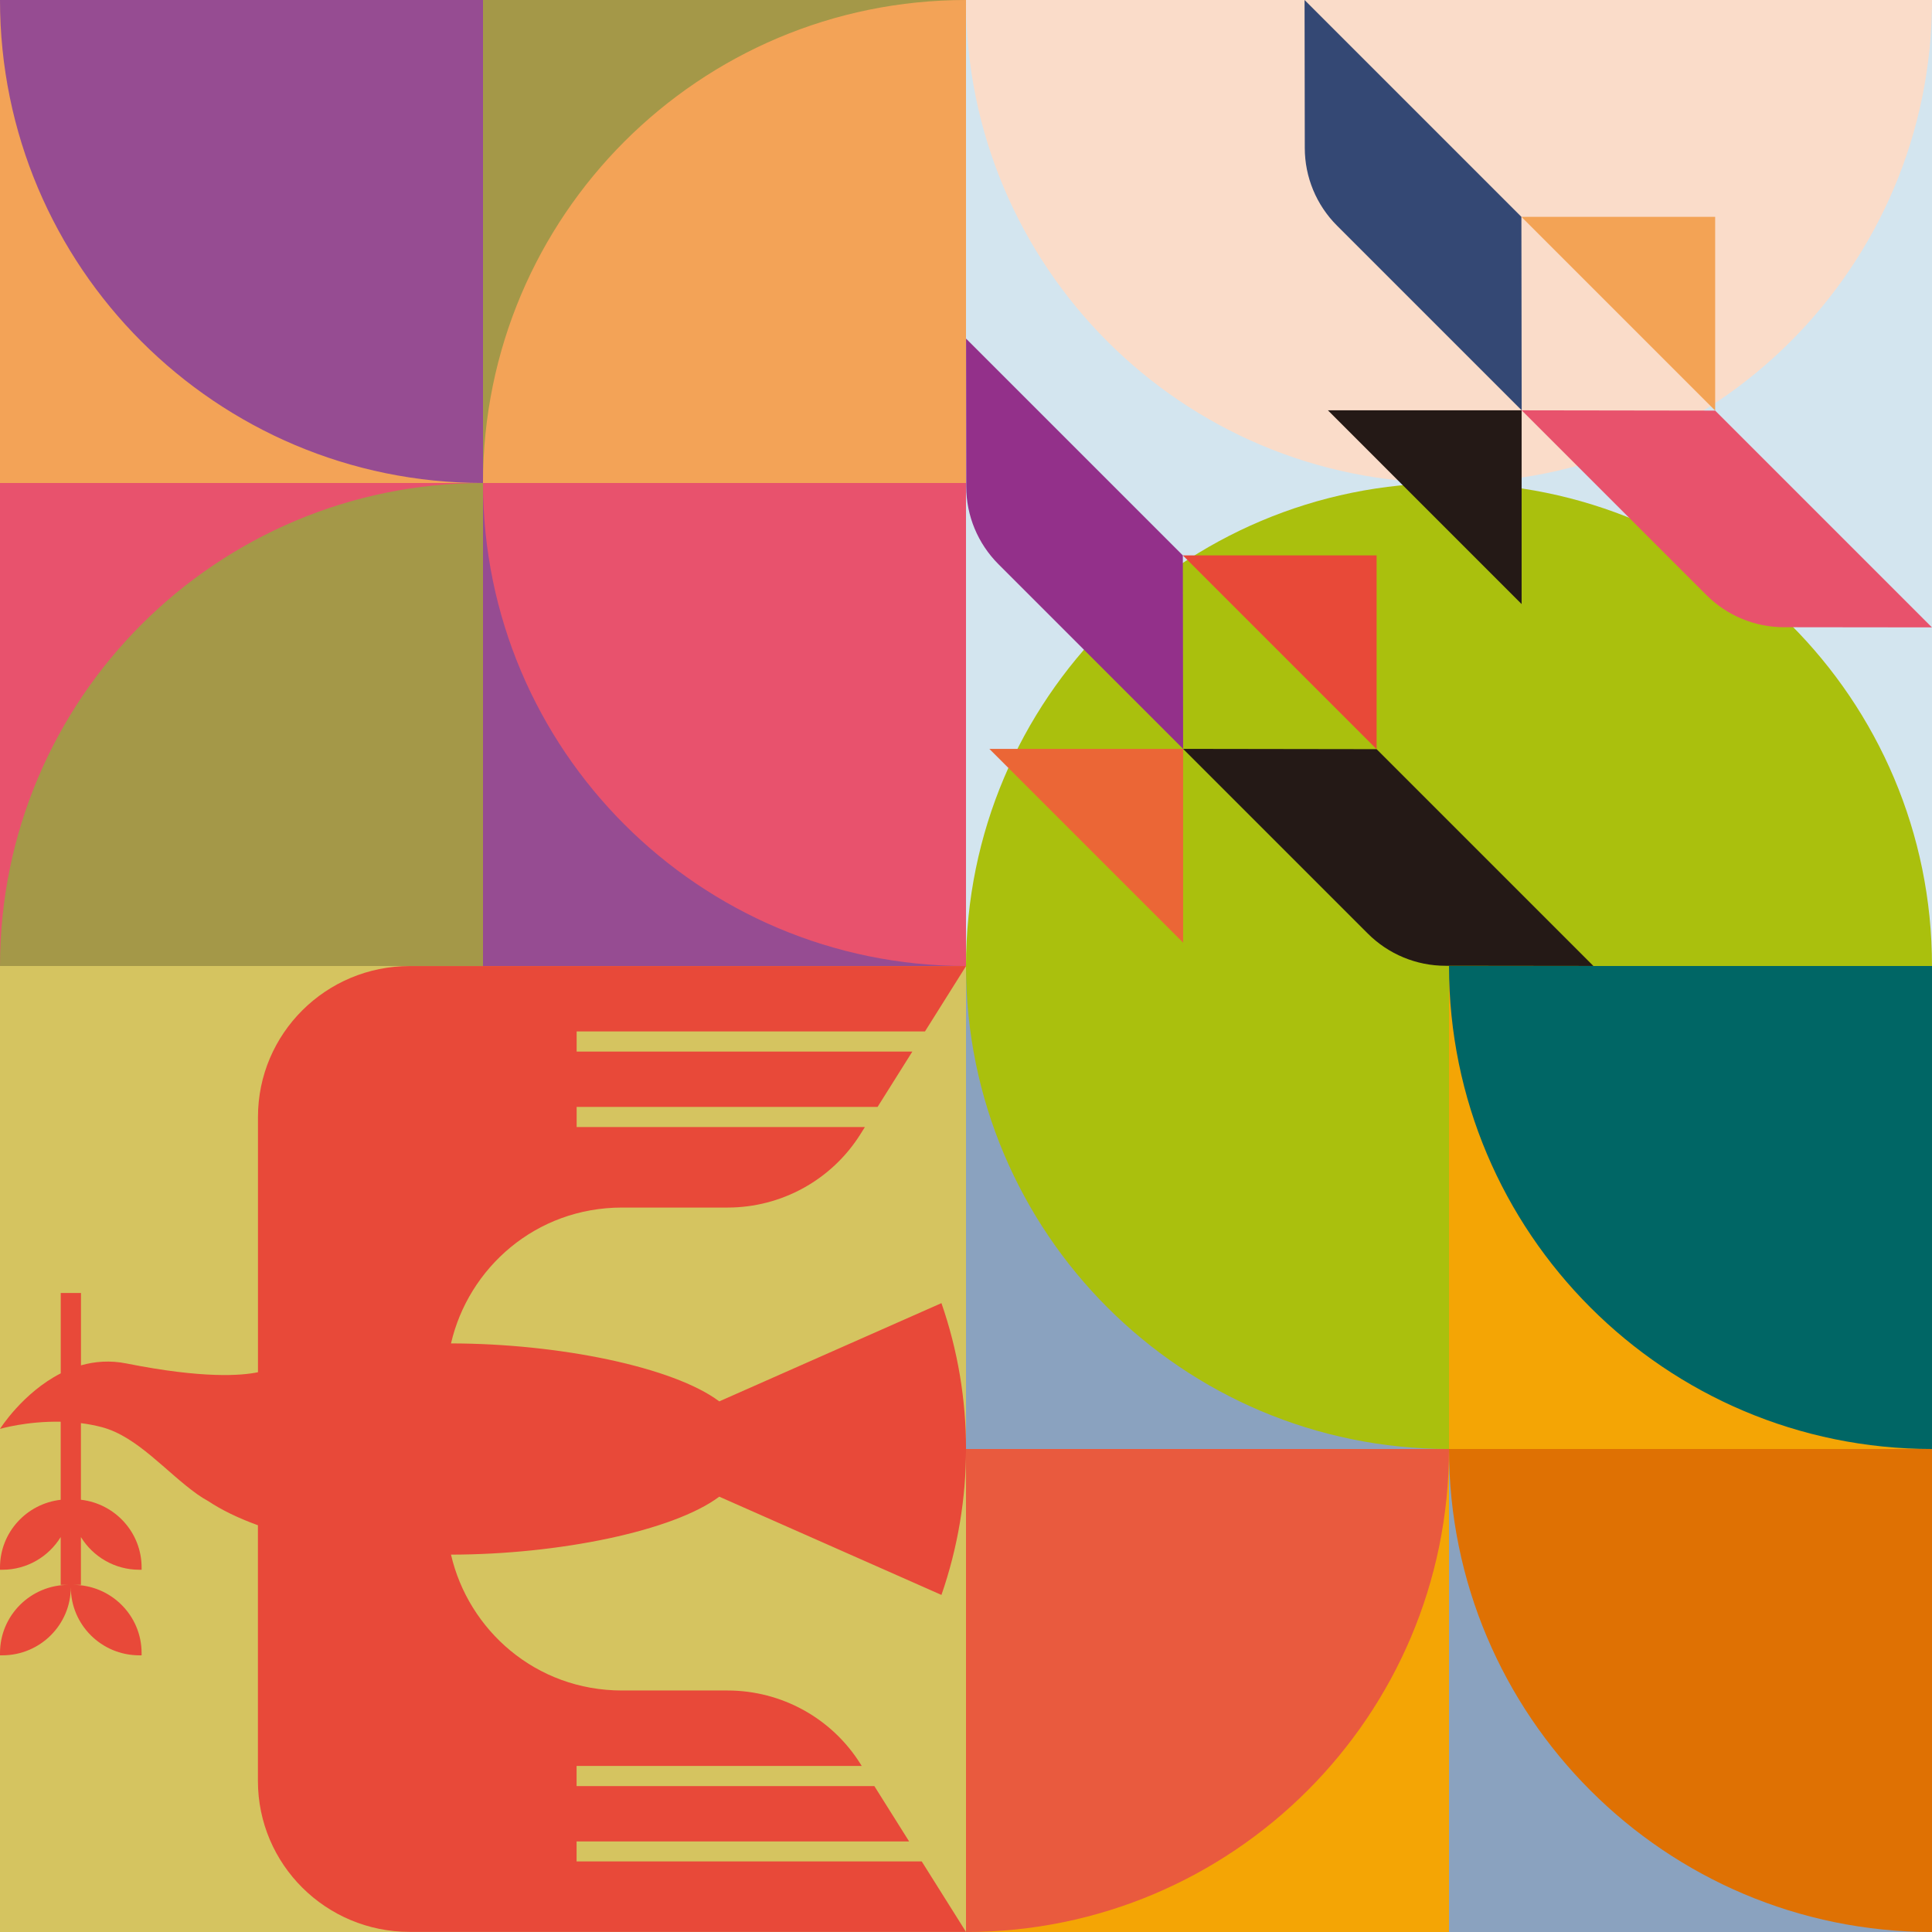 <?xml version="1.0" encoding="UTF-8"?>
<svg id="_レイヤー_1" data-name="レイヤー 1" xmlns="http://www.w3.org/2000/svg" viewBox="0 0 340 340">
  <defs>
    <style>
      .cls-1 {
        fill: #241916;
      }

      .cls-1, .cls-2, .cls-3, .cls-4, .cls-5, .cls-6, .cls-7, .cls-8, .cls-9, .cls-10, .cls-11, .cls-12, .cls-13, .cls-14, .cls-15, .cls-16, .cls-17, .cls-18, .cls-19, .cls-20, .cls-21 {
        stroke-width: 0px;
      }

      .cls-2 {
        fill: #f3a357;
      }

      .cls-3 {
        fill: #f3a355;
      }

      .cls-4 {
        fill: #e8526c;
      }

      .cls-5 {
        fill: #e84939;
      }

      .cls-6 {
        fill: #e8526d;
      }

      .cls-7 {
        fill: #df7103;
      }

      .cls-8 {
        fill: #eb6636;
      }

      .cls-9 {
        fill: #e84938;
      }

      .cls-10 {
        fill: #f4a505;
      }

      .cls-11 {
        fill: #d5c460;
      }

      .cls-12 {
        fill: #964c92;
      }

      .cls-13 {
        fill: #a49848;
      }

      .cls-14 {
        fill: #006665;
      }

      .cls-15 {
        fill: #aac00d;
      }

      .cls-16 {
        fill: #fadcc9;
      }

      .cls-17 {
        fill: #344874;
      }

      .cls-18 {
        fill: #8aa2bf;
      }

      .cls-19 {
        fill: #d3e5ef;
      }

      .cls-20 {
        fill: #93308a;
      }

      .cls-21 {
        fill: #e95a3e;
      }
    </style>
  </defs>
  <rect class="cls-2" x="-5" y="-5" width="85" height="95" transform="translate(-5 80) rotate(-90)"/>
  <path class="cls-12" d="M85,85V0H0C0,46.94,38.06,85,85,85Z"/>
  <rect class="cls-13" x="85" y="-10" width="85" height="95"/>
  <path class="cls-2" d="M85,85h85V0C123.06,0,85,38.06,85,85Z"/>
  <rect class="cls-12" x="85" y="85" width="85" height="85"/>
  <path class="cls-6" d="M85,85h85s0,85,0,85c-46.94,0-85-38.06-85-85Z"/>
  <rect class="cls-6" x="-10" y="85" width="95" height="85"/>
  <path class="cls-13" d="M0,170h85v-85C38.06,85,0,123.06,0,170Z"/>
  <rect class="cls-18" x="170" y="170" width="85" height="85" transform="translate(0 425) rotate(-90)"/>
  <rect class="cls-10" x="255" y="170" width="85" height="85" transform="translate(85 510) rotate(-90)"/>
  <path class="cls-14" d="M340,255v-85h-85c0,46.94,38.06,85,85,85Z"/>
  <rect class="cls-18" x="255" y="255" width="85" height="95"/>
  <path class="cls-7" d="M255,255h85s0,85,0,85c-46.94,0-85-38.06-85-85Z"/>
  <rect class="cls-10" x="170" y="255" width="85" height="95" transform="translate(425 605) rotate(180)"/>
  <path class="cls-21" d="M255,255h-85v85c46.94,0,85-38.06,85-85Z"/>
  <rect class="cls-19" x="170" y="0" width="180" height="170"/>
  <rect class="cls-11" x="-10" y="170" width="180" height="180"/>
  <path class="cls-16" d="M170,0c0,46.94,38.06,85,85,85S340,46.94,340,0h-170Z"/>
  <path class="cls-15" d="M340,170c0-46.94-38.06-85-85-85s-85,38.06-85,85h0,0c0,46.94,38.06,85,85,85v-85h85Z"/>
  <polygon class="cls-8" points="174.11 131.79 208.21 131.79 208.21 165.89 174.11 131.79"/>
  <polygon class="cls-9" points="208.16 97.74 242.26 97.74 242.26 131.84 208.16 97.74"/>
  <path class="cls-1" d="M280.42,170l-38.16-38.16-34.05-.05,32.5,32.5c3.63,3.63,8.54,5.67,13.67,5.67l26.04.03Z"/>
  <path class="cls-20" d="M170,59.58l38.16,38.16.05,34.05-32.5-32.5c-3.63-3.63-5.67-8.54-5.67-13.67l-.03-26.04Z"/>
  <polygon class="cls-1" points="233.69 72.21 267.78 72.21 267.78 106.31 233.69 72.21"/>
  <polygon class="cls-3" points="267.74 38.16 301.84 38.16 301.84 72.26 267.74 38.16"/>
  <path class="cls-4" d="M340,110.42l-38.16-38.16-34.05-.05,32.5,32.5c3.63,3.63,8.54,5.67,13.67,5.67l26.04.03Z"/>
  <path class="cls-17" d="M229.58,0l38.16,38.16.05,34.05-32.5-32.5c-3.63-3.63-5.67-8.54-5.67-13.67L229.58,0Z"/>
  <path class="cls-5" d="M101.47,327.6v-3.54h58.52l-6.12-9.74h-52.4v-3.54h50.18l-.25-.4c-5.03-8.01-13.86-12.88-23.36-12.88h-18.56c-15.22,0-27.05-10.65-30.11-23.91,19.02-.02,39.16-4.17,47.21-10.2l39.1,17.29h0c5.77-16.64,5.77-34.72,0-51.35l-39.1,17.29c-8.05-6.04-28.19-10.18-47.21-10.2,3.06-13.26,14.89-23.91,30.11-23.91h18.56c9.5,0,18.32-4.87,23.36-12.88l.81-1.29h-50.73v-3.54h52.96l6.12-9.74h-59.08v-3.54h61.3l7.23-11.51h-97.91c-14.75,0-26.7,11.89-26.7,26.56v44.92c-2.87.6-9.59,1.16-23.14-1.54-2.89-.58-5.58-.36-8.01.33v-12.73h-3.56v14.14C4.01,245.09,0,251.46,0,251.46c0,0,4.69-1.38,10.68-1.26v13.74C4.67,264.62,0,269.69,0,275.85v.4h.4c4.36,0,8.16-2.31,10.28-5.75v8.41h1.38C5.4,278.91,0,284.28,0,290.91v.4h.4c6.66,0,12.06-5.37,12.06-12,0,6.63,5.4,12,12.06,12h.4v-.4c0-6.63-5.4-12-12.06-12h1.38v-8.41c2.12,3.44,5.93,5.75,10.28,5.75h.4v-.4c0-6.16-4.67-11.23-10.68-11.92v-13.48c1.21.15,2.43.38,3.66.7,6.25,1.64,11.34,7.92,16.81,11.81.69.49,1.33.88,1.95,1.22,2.36,1.57,5.31,3,8.73,4.24v45c0,14.67,11.95,26.56,26.7,26.56h97.91l-7.79-12.4h-60.75Z"/>
  <rect class="cls-14" x="340" y="170" width="10" height="85"/>
  <rect class="cls-7" x="340" y="255" width="10" height="85"/>
</svg>